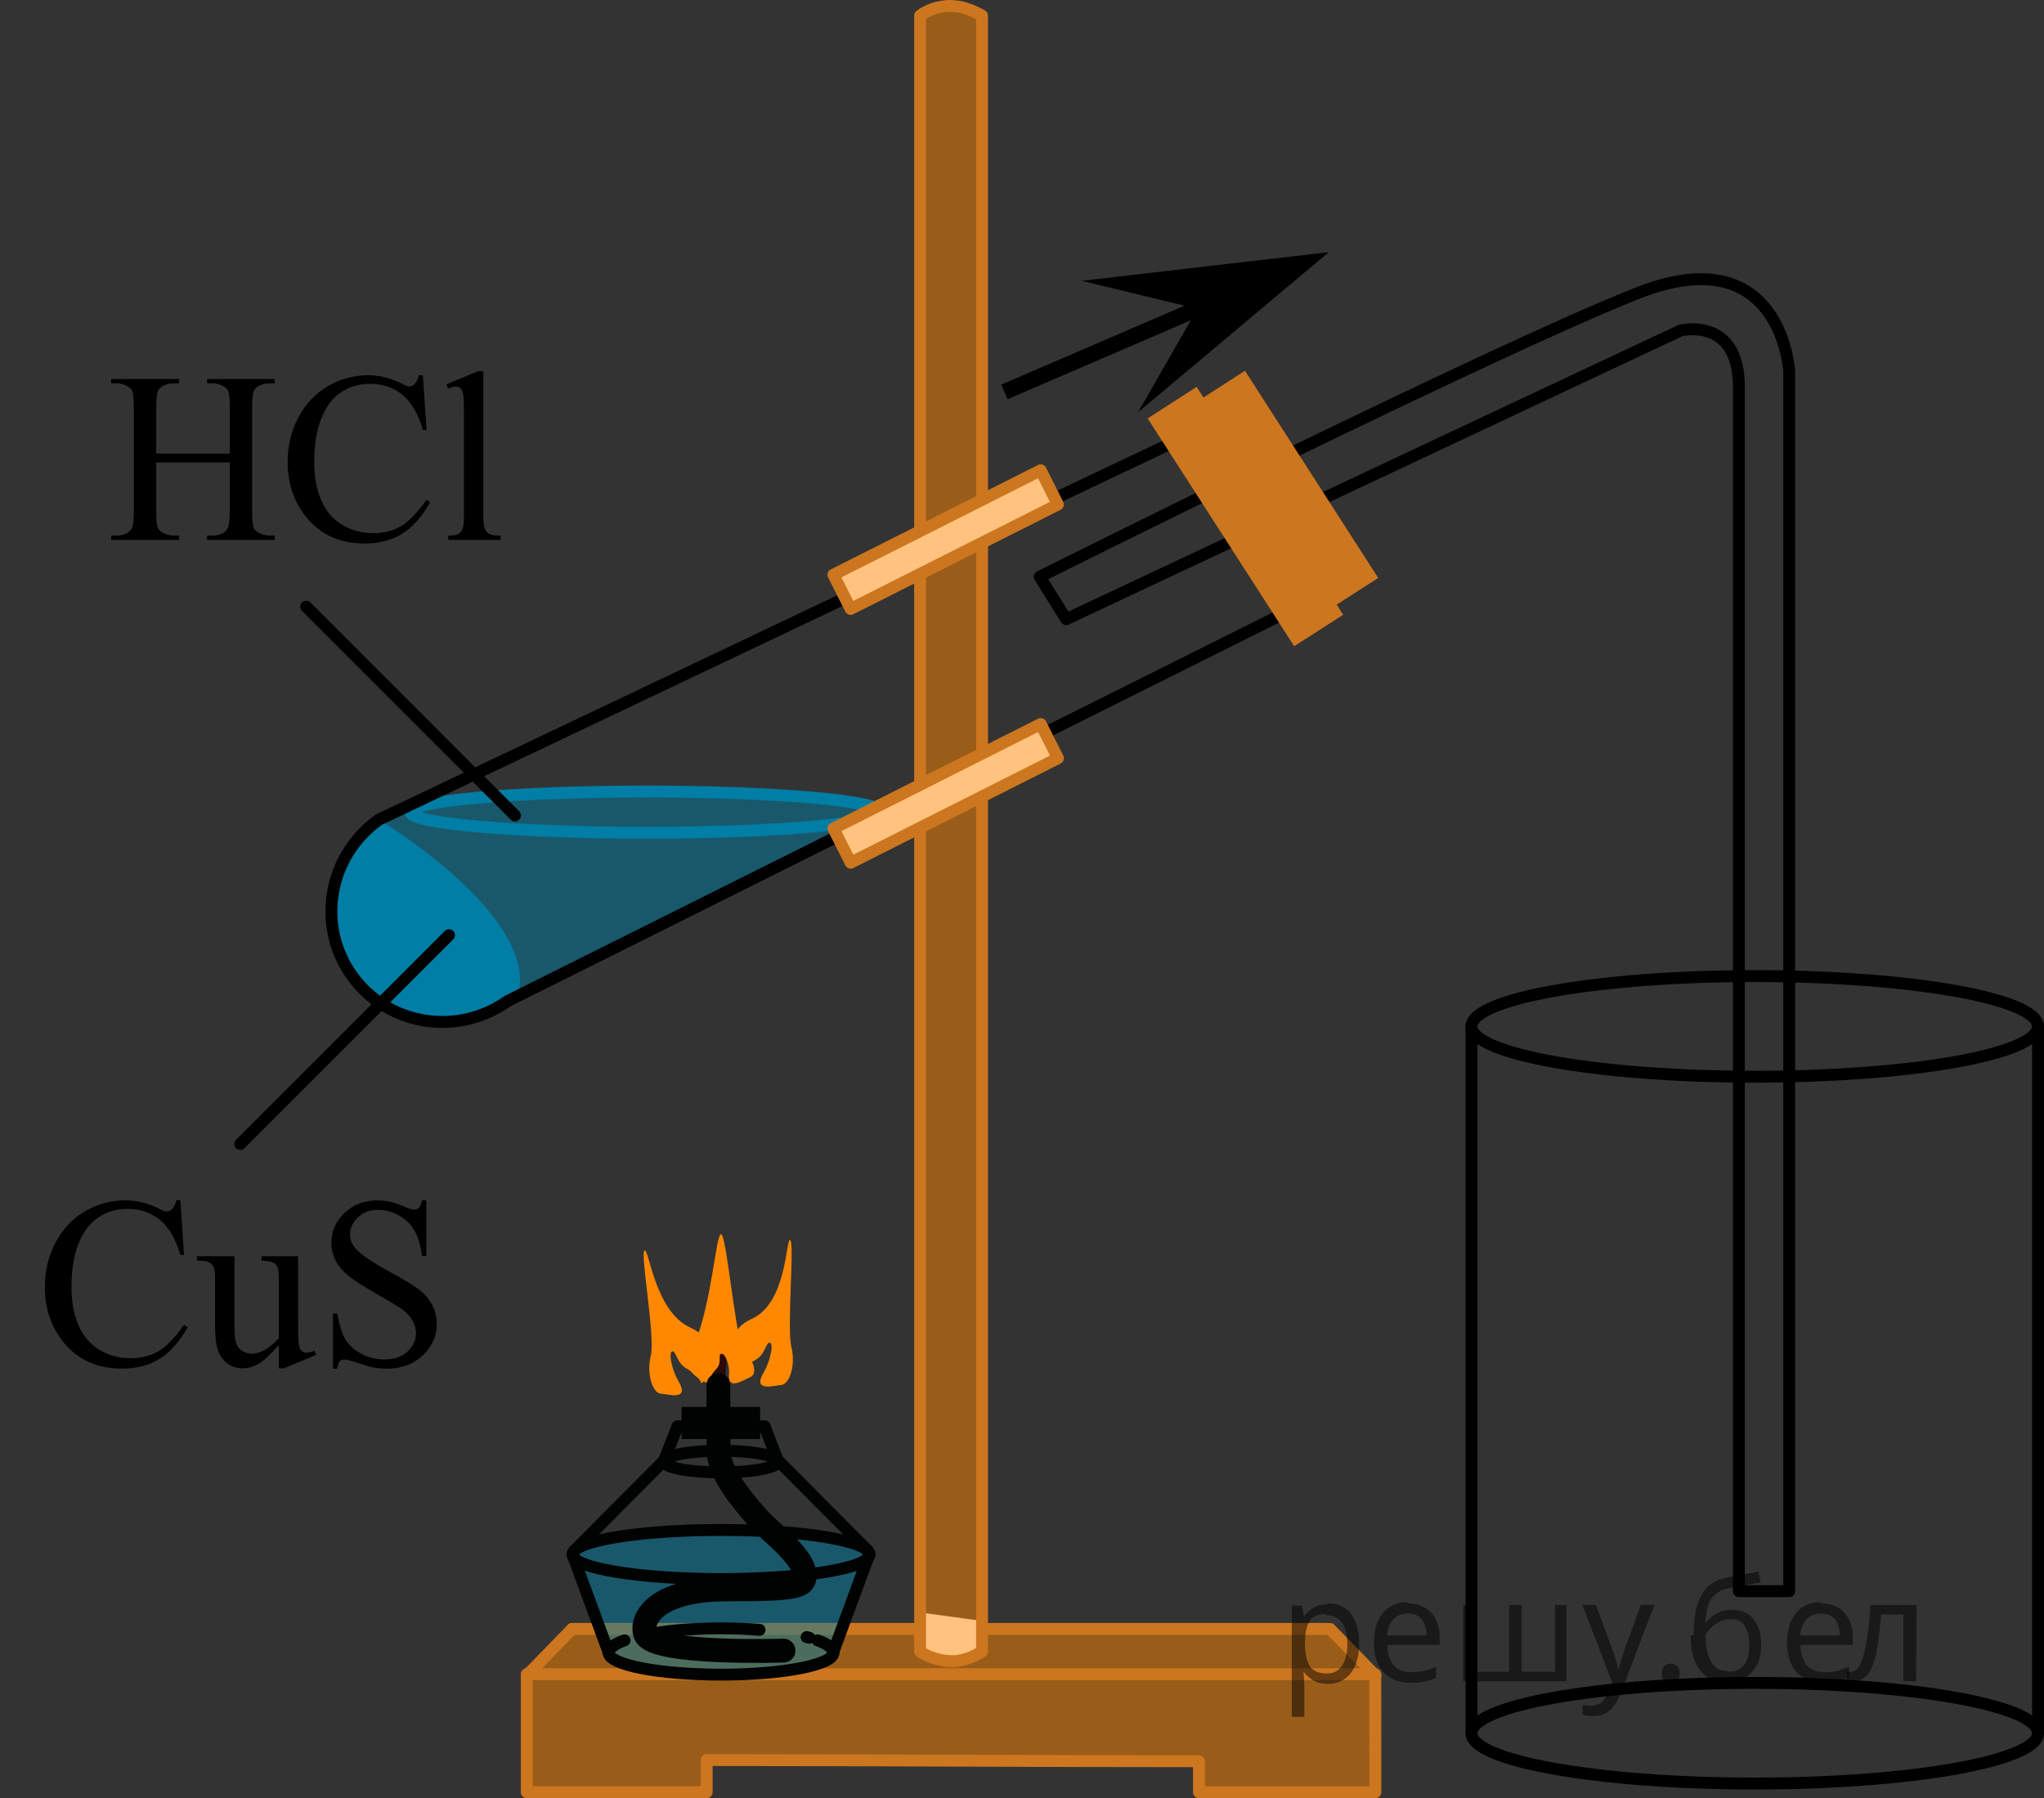 <?xml version="1.0" encoding="utf-8"?>
<!-- Generator: Adobe Illustrator 16.0.0, SVG Export Plug-In . SVG Version: 6.00 Build 0)  -->
<!DOCTYPE svg PUBLIC "-//W3C//DTD SVG 1.1//EN" "http://www.w3.org/Graphics/SVG/1.1/DTD/svg11.dtd">
<svg version="1.1" id="Слой_1" xmlns="http://www.w3.org/2000/svg" xmlns:xlink="http://www.w3.org/1999/xlink" x="0px" y="0px"
	 width="128.633px" height="113.157px" viewBox="365.416 37.601 128.633 113.157"
	 enable-background="new 365.416 37.601 128.633 113.157" xml:space="preserve">
<rect x="365.416" y="37.601" width="128.633" height="113.157" fill="#333333" stroke="none"/>
<path opacity="0.5" fill="#007EA5" enable-background="new    " d="M391.253,88.355c0,0-3.627,0.877-4.103,3.188
	c-0.477,2.311-1.831,4.65,0.283,7.263c2.112,2.051,4.881,4.454,8.484,2.584C399.672,99.446,430.606,84,430.606,84
	s-10.312,5.238-12.593,5.467c-2.28,0.229-8.683,0.346-12.714,0.533c-2.563-0.125-11.482-0.207-12.607-0.738
	S391.253,88.355,391.253,88.355z"/>
<path fill="none" stroke="#000000" stroke-width="0.75" stroke-linecap="round" stroke-linejoin="round" stroke-miterlimit="10" d="
	M474.847,137.73c0,0,0-71.333,0-75.786s-3.667-3.547-3.667-3.547l-38.666,18.167l-1.667-2.667c0,0,28.667-14.333,37.667-17.865
	c9-3.532,9.5,4.904,9.5,4.904v76.794H474.847z"/>
<ellipse opacity="0.5" fill="#007EA5" enable-background="new    " cx="406.05" cy="88.707" rx="14.797" ry="1.296"/>
<ellipse fill="none" stroke="#007EA5" stroke-width="0.75" stroke-linecap="round" stroke-linejoin="round" stroke-miterlimit="10" cx="406.05" cy="88.707" rx="14.797" ry="1.296"/>
<path fill="#007EA5" d="M389.264,89.178c0,0,10.145,6.08,8.746,11.097c-2.085,1.394-4.635,2.06-5.9,1.636
	c-1.267-0.426-5.727-2.504-5.638-5.302s0.761-5.321,1.167-5.827C388.046,90.275,389.264,89.178,389.264,89.178z"/>
<path fill="none" stroke="#000000" stroke-width="0.75" stroke-linecap="round" stroke-linejoin="round" stroke-miterlimit="10" d="
	M446.842,75.897l-49.473,24.697c-3.184,2.26-7.578,1.537-9.816-1.615s-1.473-7.54,1.711-9.801l50.411-23.948L446.842,75.897z"/>
<rect x="435.279" y="68.262" transform="matrix(-0.541 -0.841 0.841 -0.541 624.94 481.268)" fill="#CC761F" width="17.048" height="3.666"/>
<rect x="438.815" y="66.673" transform="matrix(-0.541 -0.841 0.841 -0.541 630.675 480.885)" fill="#CC761F" width="15.499" height="3.332"/>
<path opacity="0.5" fill="#FF8800" enable-background="new    " d="M408.094,140.108c4.603,0,9.202,0,13.803,0h15.129
	c4.03,0,8.063,0,12.094,0c0.95,0.977,1.897,1.951,2.851,2.926c0,2.449,0,4.898,0,7.35c-3.702,0-7.399,0-11.101,0
	c0-0.649,0-1.299,0-1.95c-10.326-0.024-20.649-0.05-30.978-0.075c0,0.553,0,1.104,0,1.655c-3.772,0.122-7.549,0.245-11.323,0.368
	c0-2.475,0-4.949,0-7.424c0.949-0.951,1.899-1.898,2.85-2.851c0.85,0,1.701,0,2.551,0"/>
<g>
	
		<path fill="none" stroke="#CC761F" stroke-width="0.75" stroke-linecap="round" stroke-linejoin="round" stroke-miterlimit="10" d="
		M451.969,150.383c-3.676,0-7.351,0-11.101,0c0-0.674,0-1.35,0-1.95c-10.353,0-20.625-0.075-30.978-0.075c0,0.676,0,1.352,0,2.023
		c-3.75,0-7.573,0-11.323,0c0-2.475,0-4.949,0-7.424h53.399L451.969,150.383L451.969,150.383z"/>
	
		<line fill="none" stroke="#CC761F" stroke-width="0.75" stroke-linecap="round" stroke-linejoin="round" stroke-miterlimit="10" x1="398.571" y1="143.034" x2="401.419" y2="140.108"/>
	
		<line fill="none" stroke="#CC761F" stroke-width="0.75" stroke-linecap="round" stroke-linejoin="round" stroke-miterlimit="10" x1="451.969" y1="143.034" x2="449.119" y2="140.108"/>
	
		<polyline fill="none" stroke="#CC761F" stroke-width="0.75" stroke-linecap="round" stroke-linejoin="round" stroke-miterlimit="10" points="
		401.419,140.108 403.969,140.108 408.094,140.108 422.34,140.108 436.642,140.108 449.043,140.108 	"/>
</g>
<g>
	<path fill="#2B0909" d="M410.229,126.362c-0.07,0.268,0.897,0.965,1.007,0.178c0.063-0.449-0.253-1.576-0.139-2.729
		c0.115-1.152-0.171-1.957-0.446-1.371c-0.278,0.585-0.438,1.387-0.426,1.598C410.238,124.249,410.229,126.362,410.229,126.362z"/>
	<g>
		
			<line fill="none" stroke="#010202" stroke-width="0.75" stroke-linecap="round" stroke-linejoin="round" stroke-miterlimit="8" x1="408.053" y1="127.364" x2="413.533" y2="127.364"/>
		<g>
			<path opacity="0.5" fill="#007EA5" enable-background="new    " d="M420.138,135.361l-2.297,6.24h0.023
				c0,0.854-3.167,1.545-7.07,1.545c-3.905,0-7.072-0.69-7.072-1.545l-2.272-6.179c0,0.854,4.184,1.547,9.346,1.547
				c5.16,0,9.344-0.691,9.344-1.547"/>
			<g>
				<path fill="#FF8800" d="M410.067,124.625c-0.076,0.185-2.521-1.069-0.952-2.416c1.109-2.668,1.353-6.961,1.679-6.947
					c0.329,0.015,0.835,5.804,1.343,7.273c0.79,0.662,0.929,1.535,0.515,1.715c-0.418,0.178-1.463,0.887-1.357-0.145
					c0.059-0.563-0.219-1.313-0.459-1.313c-0.291,0,0.063,0.537-0.34,0.955C409.953,124.312,410.067,124.625,410.067,124.625z"/>
				<ellipse opacity="0.5" fill="#007EA5" enable-background="new    " cx="410.735" cy="135.423" rx="9.346" ry="1.544"/>
				
					<ellipse fill="none" stroke="#010202" stroke-width="0.75" stroke-linecap="round" stroke-linejoin="round" stroke-miterlimit="8" cx="410.793" cy="135.423" rx="9.345" ry="1.544"/>
				
					<ellipse fill="none" stroke="#010202" stroke-width="0.75" stroke-linecap="round" stroke-linejoin="round" stroke-miterlimit="8" cx="410.793" cy="129.575" rx="3.587" ry="0.683"/>
				
					<line fill="none" stroke="#010202" stroke-width="0.75" stroke-linecap="round" stroke-linejoin="round" stroke-miterlimit="8" x1="420.031" y1="135.188" x2="414.32" y2="129.448"/>
				
					<line fill="none" stroke="#010202" stroke-width="0.75" stroke-linecap="round" stroke-linejoin="round" stroke-miterlimit="8" x1="401.546" y1="135.202" x2="407.268" y2="129.448"/>
				
					<line fill="none" stroke="#010202" stroke-width="0.75" stroke-linecap="round" stroke-linejoin="round" stroke-miterlimit="8" x1="408.053" y1="127.364" x2="407.206" y2="129.51"/>
				
					<line fill="none" stroke="#010202" stroke-width="0.75" stroke-linecap="round" stroke-linejoin="round" stroke-miterlimit="8" x1="413.533" y1="127.364" x2="414.365" y2="129.51"/>
				<rect x="408.309" y="126.139" fill="#010202" width="4.944" height="2.021"/>
				
					<path fill="none" stroke="#010202" stroke-width="1.5" stroke-linecap="round" stroke-linejoin="round" stroke-miterlimit="8" d="
					M414.724,141.471c0,0-8.152,0.27-8.688-1.014c-0.335-0.807,0.401-2.838,5.133-2.838c4.733,0,5.05-0.177,4.831-1.188
					c-0.218-1.01-2.148-2.494-2.747-3.146c-0.6-0.654-2.619-2.863-2.619-4.395l-0.009-4.129"/>
				<g>
					<g>
						<path fill="none" stroke="#010202" stroke-width="0.75" stroke-linecap="round" stroke-linejoin="round" d="M403.722,141.616
							c0-0.289,0.364-0.559,0.996-0.791"/>
						
							<path fill="none" stroke="#010202" stroke-width="0.75" stroke-linecap="round" stroke-linejoin="round" stroke-dasharray="7.503,3.001" d="
							M405.745,140.536c1.283-0.287,3.071-0.465,5.047-0.465c2.259,0,4.271,0.232,5.565,0.594"/>
						<path fill="none" stroke="#010202" stroke-width="0.75" stroke-linecap="round" stroke-linejoin="round" d="M416.869,140.825
							c0.632,0.232,0.994,0.502,0.994,0.793"/>
					</g>
				</g>
				
					<path fill="none" stroke="#010202" stroke-width="0.75" stroke-linecap="round" stroke-linejoin="round" stroke-miterlimit="8" d="
					M417.865,141.602c0,0.764-3.167,1.38-7.07,1.38c-3.905,0-7.072-0.616-7.072-1.38"/>
				
					<line fill="none" stroke="#010202" stroke-width="0.75" stroke-linecap="round" stroke-linejoin="round" stroke-miterlimit="8" x1="403.722" y1="141.602" x2="401.448" y2="135.426"/>
				
					<line fill="none" stroke="#010202" stroke-width="0.75" stroke-linecap="round" stroke-linejoin="round" stroke-miterlimit="8" x1="417.841" y1="141.602" x2="420.138" y2="135.361"/>
				<path fill="#FF8800" d="M412.051,124.073c-0.182,0.2-1.583-2.473,0.666-3.474c2.249-0.999,2.143-5.124,2.428-4.962
					c0.285,0.164-0.221,5.533,0.073,6.72c0.292,1.187-0.134,2.354-0.617,2.394c-0.485,0.041-1.866,0.469-1.125-0.783
					c0.405-0.686,0.63-1.76,0.414-1.865c-0.26-0.129-0.28,0.706-0.905,1.059C412.149,123.625,412.051,124.073,412.051,124.073z"/>
				<path fill="#FF8800" d="M408.604,123.711c-0.625-0.352-0.646-1.188-0.904-1.057c-0.216,0.105,0.008,1.178,0.413,1.863
					c0.741,1.253-0.641,0.824-1.124,0.783c-0.484-0.041-0.909-1.205-0.616-2.393c0.292-1.187-0.683-6.453-0.397-6.615
					c0.284-0.162,0.648,3.858,2.897,4.859c2.249,1.002,0.848,3.672,0.665,3.475C409.534,124.625,409.44,124.178,408.604,123.711z"/>
			</g>
		</g>
	</g>
</g>
<path fill="#FFFFFF" d="M423.337,139.857c0,0-0.129,1.612,0.103,1.739c0.229,0.127,1.209,0.438,1.811,0.535
	c0.6,0.101,1.191-0.178,1.591-0.389c0.396-0.211,0.396-0.574,0.396-0.98s0-1.156,0-1.156l-3.898-0.531v0.782H423.337z"/>
<g opacity="0.5">
	<path fill="#FF8800" d="M427.219,38.584c-0.3-0.15-1.125-0.675-2.25-0.601c-0.827,0.076-1.351,0.375-1.648,0.601
		c0,37.649,0,65.299,0,102.95c0.225,0.15,0.975,0.6,2.023,0.6c0.899,0,1.575-0.448,1.875-0.6
		C427.219,103.883,427.219,76.233,427.219,38.584z"/>
</g>
<path fill="none" stroke="#CC761F" stroke-width="0.75" stroke-linecap="round" stroke-linejoin="round" stroke-miterlimit="10" d="
	M427.219,38.584c-0.3-0.15-1.125-0.675-2.25-0.601c-0.827,0.076-1.351,0.375-1.648,0.601c0,37.649,0,65.299,0,102.95
	c0.225,0.15,0.975,0.6,2.023,0.6c0.899,0,1.575-0.448,1.875-0.6C427.219,103.883,427.219,76.233,427.219,38.584z"/>
<g>
	
		<rect x="417.586" y="86.127" transform="matrix(0.893 -0.45 0.45 0.893 6.205 200.739)" fill="#FFFFFF" width="14.607" height="2.409"/>
	
		<rect x="417.586" y="86.127" transform="matrix(0.893 -0.45 0.45 0.893 6.205 200.739)" opacity="0.5" fill="#FF8800" enable-background="new    " width="14.607" height="2.409"/>
	
		<rect x="417.586" y="86.127" transform="matrix(0.893 -0.45 0.45 0.893 6.205 200.739)" fill="none" stroke="#CC761F" stroke-width="0.75" stroke-linecap="round" stroke-linejoin="round" stroke-miterlimit="10" width="14.607" height="2.409"/>
</g>
<g>
	
		<rect x="417.585" y="70.187" transform="matrix(0.893 -0.45 0.45 0.893 13.377 199.006)" fill="#FFFFFF" width="14.606" height="2.408"/>
	
		<rect x="417.585" y="70.187" transform="matrix(0.893 -0.45 0.45 0.893 13.377 199.006)" opacity="0.5" fill="#FF8800" enable-background="new    " width="14.606" height="2.408"/>
	
		<rect x="417.585" y="70.187" transform="matrix(0.893 -0.45 0.45 0.893 13.377 199.006)" fill="none" stroke="#CC761F" stroke-width="0.75" stroke-linecap="round" stroke-linejoin="round" stroke-miterlimit="10" width="14.606" height="2.408"/>
</g>
<ellipse fill="none" stroke="#000000" stroke-width="0.75" stroke-linecap="round" stroke-linejoin="round" stroke-miterlimit="10" cx="475.847" cy="102.191" rx="17.827" ry="3.166"/>
<ellipse fill="none" stroke="#000000" stroke-width="0.75" stroke-linecap="round" stroke-linejoin="round" stroke-miterlimit="10" cx="475.847" cy="146.67" rx="17.827" ry="3.166"/>
<line fill="none" stroke="#000000" stroke-width="0.75" stroke-linecap="round" stroke-linejoin="round" stroke-miterlimit="10" x1="493.674" y1="102.191" x2="493.674" y2="146.67"/>
<line fill="none" stroke="#000000" stroke-width="0.75" stroke-linecap="round" stroke-linejoin="round" stroke-miterlimit="10" x1="458.02" y1="102.191" x2="458.02" y2="146.67"/>
<line fill="none" stroke="#000000" stroke-width="0.75" stroke-linecap="round" stroke-linejoin="round" stroke-miterlimit="10" x1="393.675" y1="96.45" x2="380.534" y2="109.59"/>
<line fill="none" stroke="#000000" stroke-width="0.75" stroke-linecap="round" stroke-linejoin="round" stroke-miterlimit="10" x1="384.683" y1="75.775" x2="397.823" y2="88.917"/>
<path fill="none" stroke="#000000" stroke-width="0.75" stroke-linecap="round" stroke-linejoin="round" stroke-miterlimit="10" d="
	M398.142,88.706"/>
<g>
	<polygon points="440.771,57.032 433.48,55.273 449.043,53.467 437.041,63.538 	"/>
	<line fill="none" stroke="#000000" stroke-miterlimit="10" x1="440.771" y1="57.032" x2="428.626" y2="62.264"/>
</g>
<g>
	<defs>
		<polygon id="SVGID_1_" points="369.641,75.754 399.725,75.754 399.725,57.675 369.641,57.675 369.641,75.754 		"/>
	</defs>
	<clipPath id="SVGID_2_">
		<use xlink:href="#SVGID_1_"  overflow="visible"/>
	</clipPath>
	<g clip-path="url(#SVGID_2_)">
		<path d="M375.247,66.147h4.628v-2.898c0-0.518-0.032-0.859-0.096-1.023c-0.049-0.124-0.152-0.231-0.309-0.321
			c-0.211-0.119-0.434-0.179-0.669-0.179h-0.353v-0.276h4.261v0.276h-0.353c-0.235,0-0.458,0.057-0.669,0.172
			c-0.156,0.079-0.263,0.2-0.319,0.362c-0.057,0.161-0.084,0.491-0.084,0.989v6.535c0,0.514,0.031,0.852,0.095,1.017
			c0.049,0.124,0.149,0.231,0.302,0.32c0.215,0.12,0.44,0.18,0.676,0.18h0.353v0.276h-4.261V71.3h0.353
			c0.407,0,0.703-0.122,0.89-0.366c0.122-0.159,0.184-0.542,0.184-1.15V66.7h-4.628v3.084c0,0.514,0.032,0.852,0.096,1.017
			c0.049,0.124,0.151,0.231,0.309,0.32c0.211,0.12,0.434,0.18,0.668,0.18h0.36v0.276h-4.268V71.3h0.353
			c0.411,0,0.71-0.122,0.896-0.366c0.117-0.159,0.176-0.542,0.176-1.15v-6.535c0-0.518-0.031-0.859-0.095-1.023
			c-0.05-0.124-0.149-0.231-0.302-0.321c-0.216-0.119-0.44-0.179-0.676-0.179h-0.353v-0.276h4.268v0.276h-0.36
			c-0.234,0-0.457,0.057-0.668,0.172c-0.151,0.079-0.257,0.2-0.315,0.362c-0.06,0.161-0.089,0.491-0.089,0.989V66.147z"/>
		<path d="M392.029,61.217l0.229,3.443h-0.229c-0.304-1.031-0.736-1.773-1.3-2.227c-0.563-0.453-1.238-0.68-2.027-0.68
			c-0.661,0-1.258,0.171-1.792,0.512c-0.533,0.342-0.953,0.886-1.26,1.632c-0.306,0.747-0.459,1.676-0.459,2.786
			c0,0.917,0.145,1.711,0.434,2.383s0.724,1.188,1.304,1.546s1.242,0.538,1.986,0.538c0.646,0,1.217-0.141,1.712-0.422
			c0.494-0.281,1.038-0.841,1.631-1.677l0.228,0.149c-0.5,0.901-1.082,1.561-1.748,1.979c-0.666,0.418-1.457,0.627-2.373,0.627
			c-1.649,0-2.928-0.622-3.834-1.867c-0.675-0.926-1.013-2.017-1.013-3.271c0-1.011,0.223-1.939,0.668-2.786s1.059-1.502,1.84-1.968
			s1.634-0.698,2.56-0.698c0.72,0,1.43,0.179,2.13,0.537c0.206,0.11,0.353,0.165,0.44,0.165c0.133,0,0.248-0.048,0.346-0.143
			c0.127-0.134,0.218-0.321,0.271-0.56H392.029z"/>
		<path d="M395.834,60.956v9.075c0,0.428,0.031,0.712,0.092,0.852c0.062,0.14,0.156,0.245,0.283,0.317s0.364,0.108,0.713,0.108
			v0.269h-3.298v-0.269c0.309,0,0.519-0.032,0.631-0.098c0.113-0.064,0.201-0.172,0.265-0.321s0.096-0.436,0.096-0.858v-6.215
			c0-0.771-0.018-1.246-0.052-1.423s-0.089-0.297-0.165-0.362c-0.076-0.064-0.173-0.097-0.29-0.097c-0.127,0-0.289,0.04-0.484,0.119
			l-0.125-0.261l2.005-0.837H395.834z"/>
	</g>
</g>
<g>
	<g>
		<defs>
			<rect id="SVGID_3_" x="365.679" y="110.335" width="29.974" height="17.555"/>
		</defs>
		<clipPath id="SVGID_4_">
			<use xlink:href="#SVGID_3_"  overflow="visible"/>
		</clipPath>
		<g clip-path="url(#SVGID_4_)">
		</g>
	</g>
	<g>
		<defs>
			<polygon id="SVGID_5_" points="365.416,127.668 395.571,127.668 395.571,109.59 365.416,109.59 365.416,127.668 			"/>
		</defs>
		<clipPath id="SVGID_6_">
			<use xlink:href="#SVGID_5_"  overflow="visible"/>
		</clipPath>
		<g clip-path="url(#SVGID_6_)">
			<path d="M376.769,113.137l0.228,3.443h-0.228c-0.305-1.031-0.739-1.773-1.304-2.227s-1.241-0.68-2.031-0.68
				c-0.663,0-1.262,0.171-1.796,0.512c-0.535,0.342-0.956,0.886-1.263,1.632c-0.307,0.747-0.46,1.676-0.46,2.786
				c0,0.917,0.145,1.711,0.434,2.383c0.29,0.672,0.726,1.188,1.307,1.546c0.582,0.358,1.245,0.538,1.991,0.538
				c0.648,0,1.22-0.141,1.716-0.422c0.495-0.281,1.04-0.841,1.634-1.677l0.229,0.149c-0.501,0.901-1.085,1.561-1.752,1.979
				c-0.668,0.418-1.46,0.627-2.378,0.627c-1.654,0-2.935-0.622-3.843-1.867c-0.677-0.926-1.016-2.017-1.016-3.271
				c0-1.011,0.223-1.939,0.67-2.786c0.446-0.847,1.061-1.502,1.844-1.968s1.638-0.698,2.565-0.698c0.722,0,1.434,0.179,2.135,0.537
				c0.206,0.11,0.354,0.165,0.442,0.165c0.132,0,0.247-0.048,0.346-0.143c0.128-0.134,0.218-0.321,0.272-0.56H376.769z"/>
			<path d="M384.176,116.655v4.146c0,0.792,0.019,1.276,0.055,1.453c0.037,0.177,0.096,0.3,0.177,0.369
				c0.081,0.07,0.176,0.104,0.283,0.104c0.152,0,0.324-0.042,0.516-0.127l0.104,0.262l-2.018,0.844h-0.331v-1.449
				c-0.579,0.638-1.021,1.038-1.325,1.203c-0.305,0.164-0.626,0.246-0.965,0.246c-0.378,0-0.705-0.11-0.982-0.332
				s-0.47-0.507-0.578-0.855c-0.107-0.349-0.161-0.842-0.161-1.479v-3.056c0-0.323-0.035-0.547-0.104-0.672
				c-0.068-0.124-0.171-0.22-0.306-0.287s-0.379-0.099-0.732-0.094v-0.276h2.363v4.579c0,0.637,0.109,1.056,0.327,1.254
				c0.219,0.199,0.482,0.299,0.792,0.299c0.211,0,0.45-0.066,0.718-0.201c0.267-0.135,0.585-0.391,0.953-0.77v-3.876
				c0-0.389-0.07-0.651-0.21-0.788s-0.431-0.211-0.872-0.221v-0.276H384.176z"/>
			<path d="M392.243,113.137v3.503h-0.272c-0.088-0.673-0.246-1.208-0.475-1.606c-0.228-0.397-0.553-0.714-0.976-0.948
				c-0.422-0.234-0.858-0.351-1.31-0.351c-0.511,0-0.933,0.157-1.267,0.474s-0.501,0.676-0.501,1.079
				c0,0.31,0.105,0.591,0.317,0.845c0.304,0.373,1.027,0.871,2.171,1.493c0.933,0.508,1.569,0.897,1.911,1.169
				c0.341,0.271,0.604,0.592,0.787,0.96c0.185,0.369,0.276,0.755,0.276,1.158c0,0.767-0.293,1.428-0.88,1.982
				c-0.587,0.556-1.341,0.833-2.264,0.833c-0.29,0-0.562-0.022-0.817-0.067c-0.152-0.024-0.467-0.115-0.945-0.272
				s-0.782-0.235-0.909-0.235c-0.123,0-0.22,0.037-0.291,0.112c-0.071,0.074-0.124,0.229-0.158,0.463h-0.272v-3.473h0.272
				c0.127,0.727,0.299,1.271,0.515,1.632c0.217,0.361,0.546,0.661,0.99,0.899c0.444,0.239,0.932,0.359,1.462,0.359
				c0.613,0,1.098-0.165,1.454-0.493c0.355-0.329,0.533-0.718,0.533-1.165c0-0.249-0.067-0.501-0.202-0.755
				c-0.136-0.254-0.345-0.49-0.63-0.709c-0.191-0.149-0.714-0.468-1.567-0.953c-0.854-0.485-1.462-0.872-1.822-1.161
				c-0.361-0.289-0.635-0.607-0.821-0.956s-0.279-0.732-0.279-1.15c0-0.727,0.274-1.353,0.824-1.878s1.249-0.788,2.099-0.788
				c0.529,0,1.092,0.132,1.686,0.396c0.274,0.125,0.469,0.187,0.581,0.187c0.128,0,0.232-0.038,0.313-0.115s0.146-0.233,0.194-0.467
				H392.243z"/>
		</g>
	</g>
</g>
<g fill-opacity=".5"><path d="m449.0 138.5q0.89 0 1.4 0.62 0.55 0.62 0.55 1.9 0 1.2-0.55 1.9-0.54 0.64-1.4 0.64-0.56 0-0.93-0.21-0.36-0.22-0.57-0.5h-0.054q0.018 0.15 0.036 0.39t0.018 0.4v2h-0.79v-7h0.65l0.11 0.66h0.036q0.22-0.32 0.57-0.53t0.94-0.22zm-0.14 0.67q-0.74 0-1 0.41-0.3 0.41-0.32 1.3v0.15q0 0.89 0.29 1.4 0.3 0.48 1.1 0.48 0.44 0 0.72-0.24 0.29-0.24 0.42-0.66 0.14-0.42 0.14-0.96 0-0.83-0.32-1.3-0.32-0.5-0.98-0.5z"/><path d="m454.0 138.5q0.62 0 1.1 0.27 0.45 0.27 0.68 0.76 0.24 0.49 0.24 1.1v0.48h-3.3q0.018 0.82 0.41 1.3 0.4 0.42 1.1 0.42 0.46 0 0.81-0.081 0.36-0.09 0.74-0.25v0.69q-0.37 0.16-0.73 0.23-0.36 0.081-0.86 0.081-0.68 0-1.2-0.28-0.52-0.28-0.82-0.83-0.29-0.56-0.29-1.4 0-0.79 0.26-1.4 0.27-0.57 0.75-0.87 0.49-0.31 1.1-0.31zm-9e-3 0.65q-0.57 0-0.9 0.37-0.32 0.36-0.39 1h2.5q-9e-3 -0.61-0.29-0.99-0.28-0.39-0.88-0.39z"/><path d="m464.0 138.6v4.8h-6.5v-4.8h0.79v4.2h2.1v-4.2h0.79v4.2h2.1v-4.2z"/><path d="m465.0 138.6h0.85l1 2.7q0.14 0.36 0.24 0.69 0.11 0.32 0.16 0.62h0.036q0.054-0.22 0.17-0.58 0.12-0.37 0.24-0.74l0.98-2.7h0.86l-2.1 5.5q-0.25 0.68-0.66 1.1-0.4 0.4-1.1 0.4-0.22 0-0.38-0.027-0.16-0.018-0.28-0.045v-0.63q0.099 0.018 0.23 0.036 0.14 0.018 0.3 0.018 0.41 0 0.67-0.23 0.26-0.23 0.4-0.62l0.25-0.64z"/><path d="m470.0 142.9q0-0.33 0.16-0.47t0.39-0.14q0.23 0 0.4 0.14 0.17 0.14 0.17 0.47 0 0.32-0.17 0.47-0.16 0.14-0.4 0.14-0.22 0-0.39-0.14t-0.16-0.47z"/><path d="m472.0 140.5q0-1.6 0.48-2.5 0.48-0.89 1.5-1.1 0.58-0.13 1.1-0.22t1-0.18l0.14 0.69q-0.32 0.045-0.71 0.12-0.4 0.063-0.78 0.14-0.39 0.063-0.67 0.13-0.58 0.13-0.93 0.61-0.34 0.48-0.39 1.5h0.054q0.13-0.17 0.34-0.35 0.22-0.18 0.53-0.31 0.32-0.13 0.71-0.13 0.94 0 1.4 0.6 0.48 0.6 0.48 1.6 0 0.8-0.28 1.3t-0.77 0.81q-0.5 0.26-1.2 0.26-1 0-1.6-0.76t-0.59-2.2zm2.2 2.3q0.58 0 0.94-0.38t0.36-1.3q0-0.74-0.28-1.2-0.27-0.43-0.9-0.43-0.4 0-0.72 0.18-0.32 0.17-0.54 0.4t-0.31 0.38q0 0.44 0.063 0.86t0.22 0.75q0.16 0.32 0.44 0.52 0.29 0.19 0.72 0.19z"/><path d="m480.0 138.5q0.62 0 1.1 0.27 0.45 0.27 0.68 0.76 0.24 0.49 0.24 1.1v0.48h-3.3q0.018 0.82 0.41 1.3 0.4 0.42 1.1 0.42 0.46 0 0.81-0.081 0.36-0.09 0.74-0.25v0.69q-0.37 0.16-0.73 0.23-0.36 0.081-0.86 0.081-0.68 0-1.2-0.28-0.52-0.28-0.82-0.83-0.29-0.56-0.29-1.4 0-0.79 0.26-1.4 0.27-0.57 0.75-0.87 0.49-0.31 1.1-0.31zm-9e-3 0.65q-0.57 0-0.9 0.37-0.32 0.36-0.39 1h2.5q-9e-3 -0.61-0.29-0.99-0.28-0.39-0.88-0.39z"/><path d="m486.0 143.4h-0.8v-4.2h-1.4q-0.12 1.5-0.32 2.5-0.21 0.93-0.55 1.3t-0.86 0.42q-0.12 0-0.23-0.018-0.11-9e-3 -0.18-0.045v-0.59q0.054 0.018 0.12 0.027t0.13 9e-3q0.49 0 0.77-1 0.3-1 0.45-3.2h2.9z"/></g></svg>

<!--File created and owned by https://sdamgia.ru. Copying is prohibited. All rights reserved.-->
